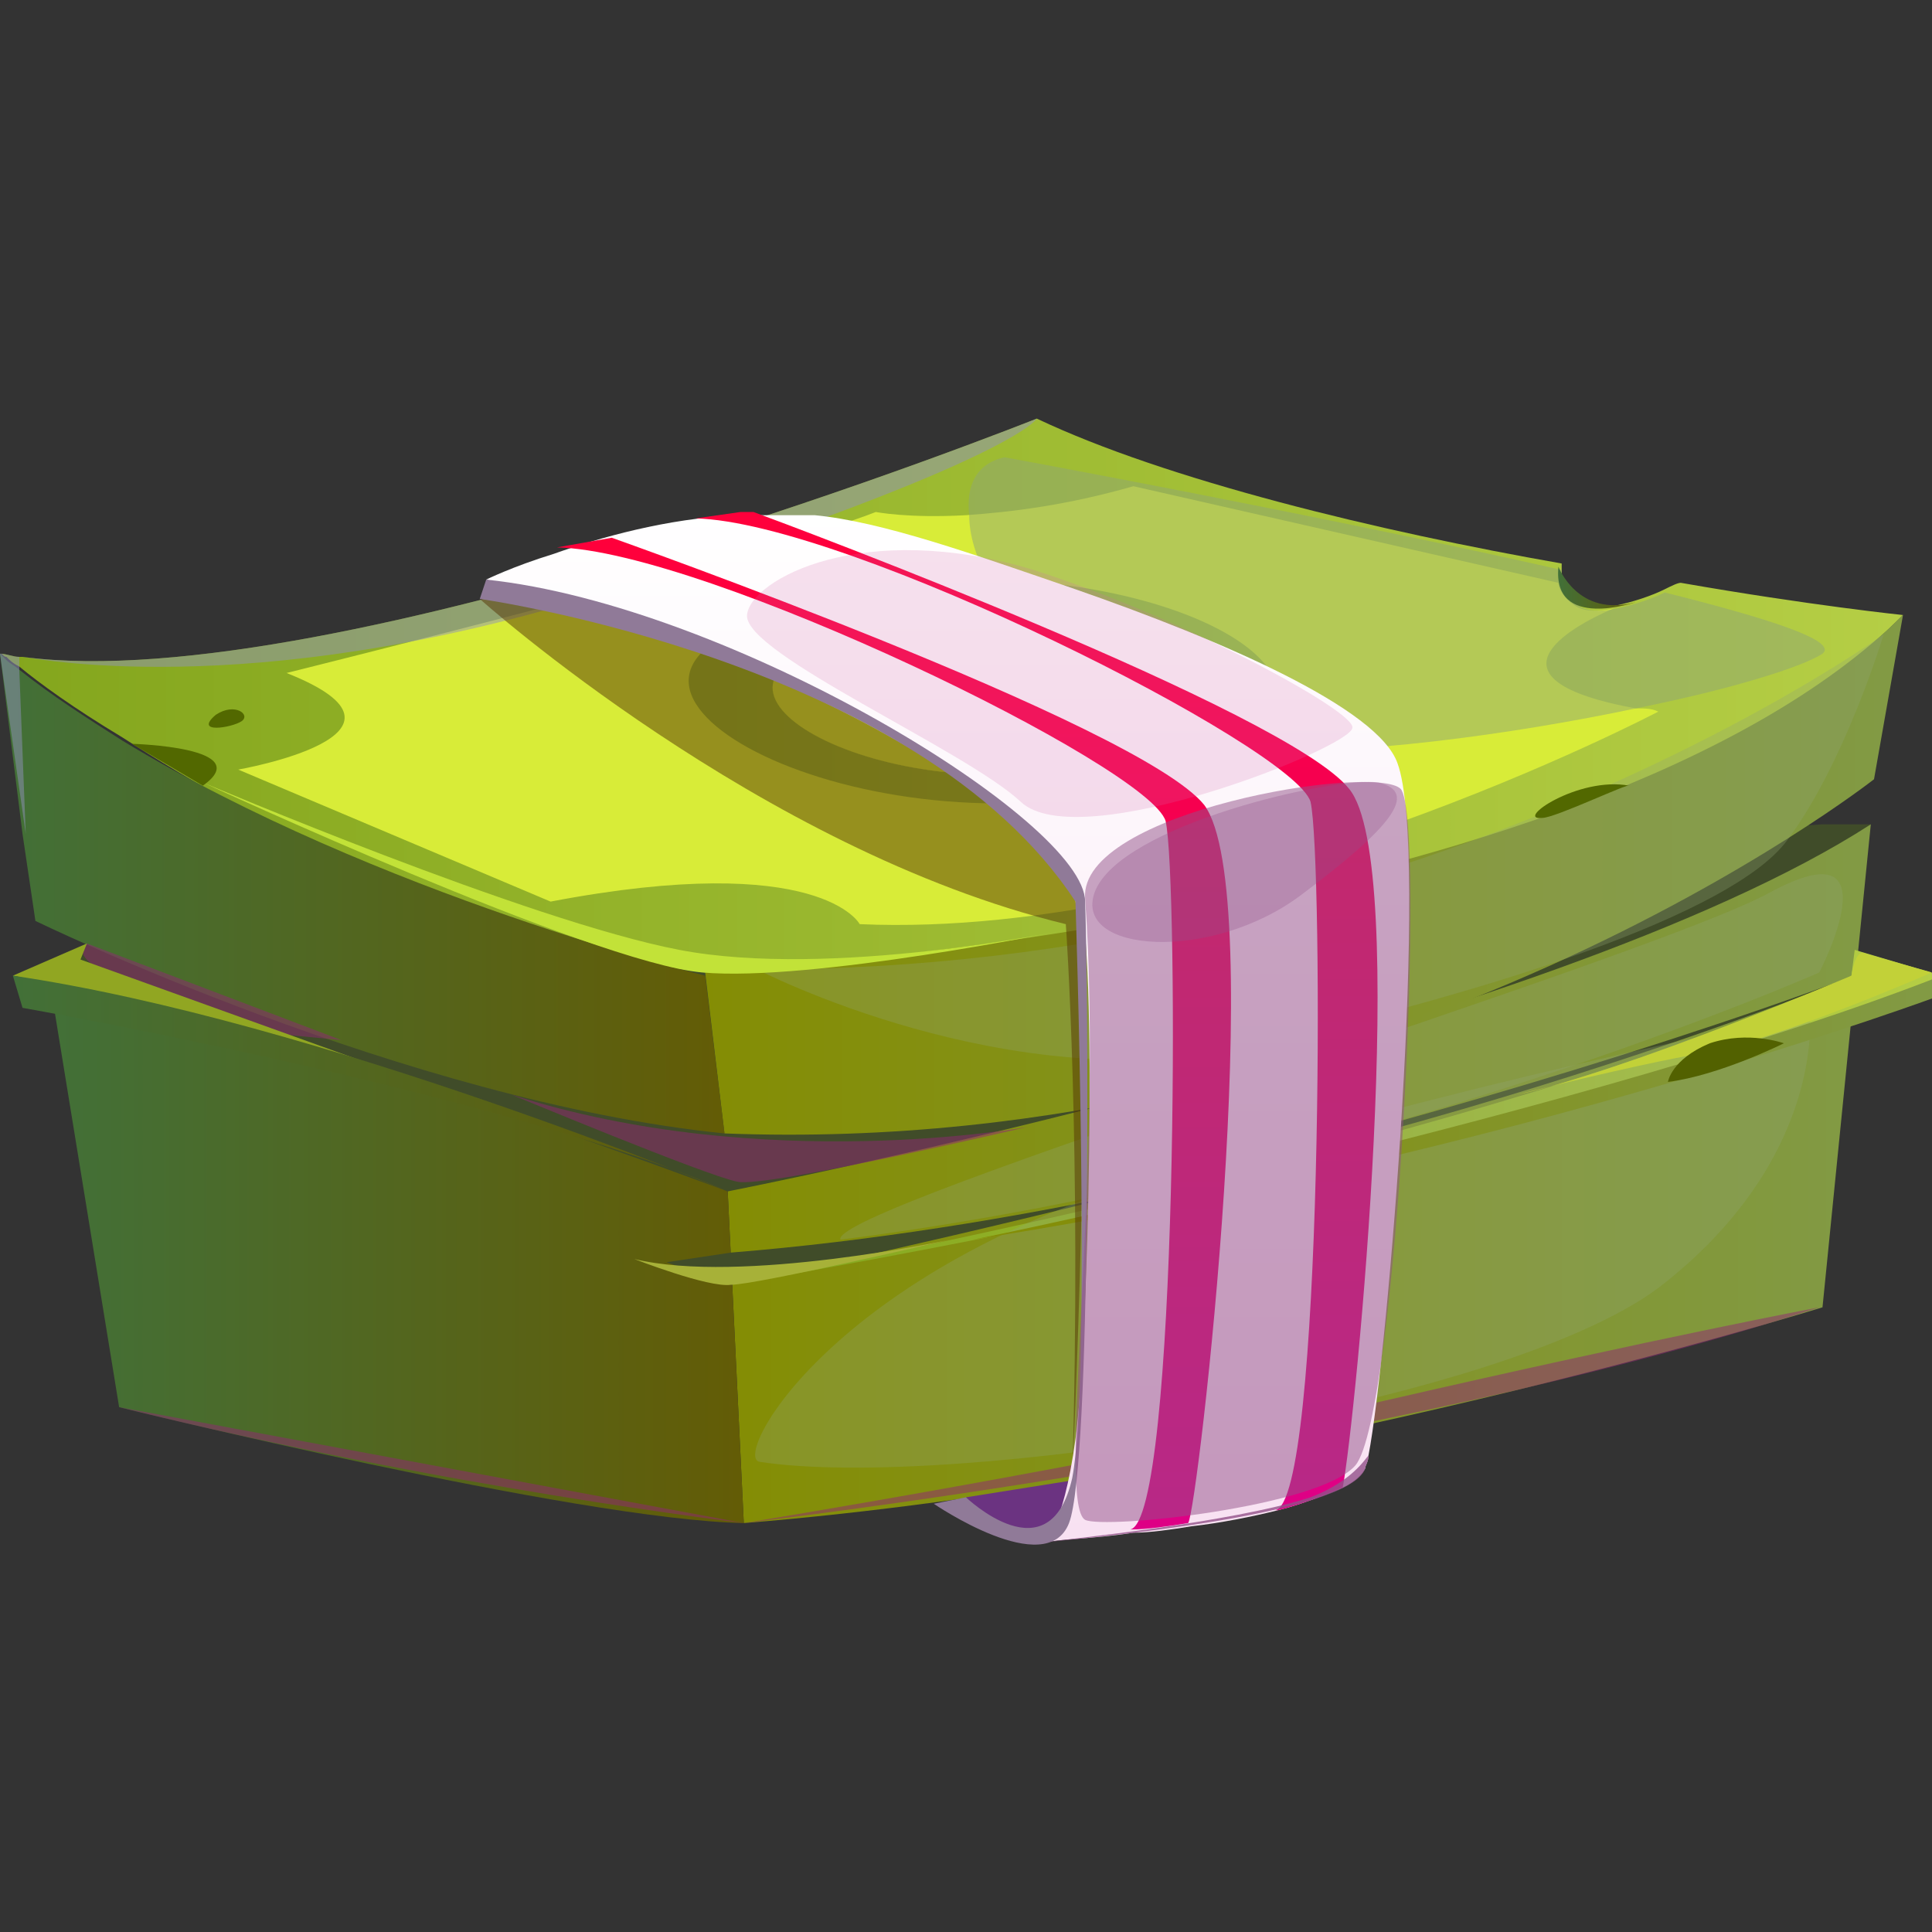 <svg width="80" height="80" viewBox="0 0 80 80" fill="none" xmlns="http://www.w3.org/2000/svg">
<rect x="0" y="0" width="80" height="80" fill="#333333" stroke="none"/>
<g clip-path="url(#clip0_1201_183341)">
<path d="M77.466 34.133L75.466 34.133L3.599 39.067L1.999 40.267L30.133 49.333C30.133 49.333 59.599 48.667 77.466 34.133Z" fill="#404C29"/>
<path d="M78.799 25.467C66.266 38.133 35.466 41.067 29.199 40.267C19.733 39.067 10.666 34.133 5.066 30.533C3.066 29.333 1.599 28.267 0.799 27.6C0.533 27.467 0.399 27.333 0.266 27.2C0.133 27.2 0.133 27.067 -0.001 27.067C0.266 27.067 0.533 27.2 0.799 27.2C0.799 27.2 0.799 27.2 0.933 27.2C13.866 28.933 42.932 17.333 42.932 17.333C48.266 19.867 57.066 22 64.666 23.333C64.666 23.333 64.666 23.333 64.666 23.467C64.666 23.6 64.666 23.733 64.666 24C64.666 24.267 64.933 24.667 65.332 24.933C65.733 25.2 66.266 25.2 66.933 25.067C67.599 24.933 68.399 24.667 68.933 24.4C69.199 24.267 69.466 24.133 69.599 24.133C74.933 25.067 78.799 25.467 78.799 25.467Z" fill="url(#paint0_linear_1201_183341)"/>
<path d="M78.799 25.467L77.599 32.267C77.599 32.267 57.599 48 29.999 46.933L29.199 40.267C29.199 40.267 65.733 38.4 78.799 25.467Z" fill="url(#paint1_linear_1201_183341)"/>
<path d="M30.133 49.333C30.133 49.333 64.266 42.667 77.466 34.133L75.466 54.133C75.466 54.133 52.266 61.333 30.799 63.067L30.133 49.333Z" fill="url(#paint2_linear_1201_183341)"/>
<path d="M29.999 46.933C16.799 45.6 1.466 38.133 1.466 38.133L0.933 34.533L-0.001 27.067C0.133 27.2 0.133 27.2 0.266 27.333C0.399 27.467 0.666 27.6 0.799 27.733C2.133 28.8 3.599 29.733 5.066 30.667C15.599 37.067 29.199 40.4 29.199 40.4L29.999 46.933Z" fill="url(#paint3_linear_1201_183341)"/>
<path d="M30.133 49.333C30.133 49.333 11.199 42.267 1.999 40.267L4.933 58.267C4.933 58.267 23.866 62.933 30.799 63.067L30.133 49.333Z" fill="url(#paint4_linear_1201_183341)"/>
<path d="M27.599 52.267L30.266 53.2C30.266 53.2 57.066 47.733 76.799 40.4C76.799 40.4 53.466 50 30.266 51.867L27.599 52.267Z" fill="#404C29"/>
<path d="M46.932 31.067C38.932 34.133 28.399 29.467 33.199 27.067C41.599 22.667 55.199 27.867 46.932 31.067Z" fill="url(#paint5_linear_1201_183341)"/>
<path d="M67.733 29.333C61.199 28.133 64.933 26 66.799 25.2C66.132 25.333 65.599 25.333 65.199 25.067C64.799 24.8 64.532 24.4 64.532 24.133L46.932 20.133C44.133 20.933 41.866 21.2 39.999 21.333C37.599 21.467 36.266 21.2 36.266 21.2C32.266 22.8 11.866 27.867 11.866 27.867C18.266 30.4 9.866 31.867 9.866 31.867L22.799 37.333C33.999 35.2 35.599 38.267 35.599 38.267C50.666 38.933 68.666 29.467 68.666 29.467C68.399 29.333 68.132 29.333 67.733 29.333ZM49.333 31.867C38.266 36.133 23.599 29.6 30.133 26.267C33.466 24.533 37.333 24 40.932 24C49.333 24.133 56.266 28 51.199 31.067C50.666 31.333 50.133 31.6 49.333 31.867Z" fill="#D8EC38"/>
<path d="M46.932 31.067C38.932 34.133 28.399 29.467 33.199 27.067C41.599 22.667 55.199 27.867 46.932 31.067Z" fill="url(#paint6_linear_1201_183341)"/>
<path d="M46.932 31.067C38.932 34.133 28.399 29.467 33.199 27.067C41.599 22.667 55.199 27.867 46.932 31.067Z" fill="#D8EC38"/>
<path d="M30.266 53.2C30.266 53.2 66.132 47.2 80.399 40.4L76.799 39.333L76.666 40.4C76.799 40.4 64.666 46.533 30.266 53.2Z" fill="url(#paint7_linear_1201_183341)"/>
<path opacity="0.3" d="M31.466 60.533C30.266 60.4 34.399 52.533 48.399 48.533C62.799 44.267 74.933 42 74.933 42C74.933 42 75.599 48 68.666 53.333C61.999 58.267 39.333 61.733 31.466 60.533Z" fill="#91A674"/>
<path opacity="0.3" d="M34.799 51.333C34.266 50 68.266 39.733 73.332 36.933C78.532 34.133 75.332 40.267 75.332 40.267C75.332 40.267 56.666 48.533 34.799 51.333Z" fill="#91A674"/>
<path opacity="0.3" d="M31.332 40.133C31.332 40.133 41.866 45.6 51.733 43.333C61.733 41.067 71.733 37.867 73.999 34.8C76.399 31.6 77.999 26.267 77.999 26.267C77.999 26.267 58.666 40.267 31.332 40.133Z" fill="#91A674"/>
<path opacity="0.5" d="M21.199 45.333C21.199 45.333 29.199 48.667 30.533 48.933C31.733 49.2 42.533 46.667 42.533 46.667C42.533 46.667 31.599 48.667 21.199 45.333Z" fill="#912774"/>
<path opacity="0.5" d="M3.599 39.067C1.999 40.267 11.333 42.8 11.333 42.8L14.133 43.067L3.599 39.067Z" fill="#912774"/>
<path opacity="0.5" d="M-0.001 27.067C0.266 27.067 0.533 27.2 0.799 27.2L0.799 27.733L1.066 34.533L-0.001 27.067Z" fill="#9193BA"/>
<path opacity="0.5" d="M42.933 17.333C42.933 17.333 41.999 19.067 25.866 24.267C11.199 29.067 1.866 27.333 0.933 27.2C13.866 28.933 42.933 17.333 42.933 17.333Z" fill="#9193BA"/>
<path opacity="0.5" d="M75.466 27.067C74.666 27.6 71.733 28.533 67.733 29.333C62.666 30.4 55.999 31.333 51.199 31.067C48.666 30.933 46.666 30.533 45.599 29.6C43.599 27.867 41.866 25.867 40.932 24C40.399 23.067 40.133 22.133 40.133 21.333C39.999 20.133 40.399 19.2 41.599 18.933C41.599 18.933 54.666 21.333 64.666 23.6C64.666 23.733 64.666 23.867 64.666 24.133C64.666 24.4 64.933 24.8 65.332 25.067C65.733 25.333 66.266 25.333 66.933 25.2C67.599 25.067 68.399 24.8 68.933 24.533C73.199 25.6 76.132 26.533 75.466 27.067Z" fill="#91A674"/>
<path opacity="0.5" d="M75.332 54.133C75.332 54.133 68.933 55.333 57.333 58C46.399 60.533 30.799 63.067 30.799 63.067C30.799 63.067 57.466 60 75.332 54.133Z" fill="#912774"/>
<path opacity="0.5" d="M4.933 58.267L30.799 63.067C30.799 63.067 18.399 61.6 4.933 58.267Z" fill="#912774"/>
<path d="M80.399 40.4V41.2C80.399 41.2 62.532 47.867 40.266 51.333C40.399 51.333 66.132 46 80.399 40.4Z" fill="url(#paint8_linear_1201_183341)"/>
<path opacity="0.5" d="M19.866 24.8C19.866 24.8 31.466 35.2 44.133 38.267C44.133 38.267 44.799 47.467 44.399 61.2C44.399 61.2 45.333 41.733 44.532 37.333C43.733 32.933 27.866 24.933 19.866 24.8Z" fill="#543404"/>
<path d="M39.999 62L45.866 61.067C45.866 61.067 44.932 63.333 43.066 63.467C41.333 63.6 39.999 62 39.999 62Z" fill="#6B3381"/>
<path d="M56.666 60.267C56.666 60.533 56.532 60.667 56.532 60.8C56.399 61.067 56.133 61.333 55.599 61.6C54.932 61.867 53.999 62.267 52.932 62.533C51.866 62.8 50.532 63.067 49.333 63.2C48.532 63.333 47.599 63.467 46.932 63.467C45.199 63.733 43.733 63.733 43.333 63.867H43.199C43.199 63.867 43.999 63.467 44.532 59.6C45.066 55.733 45.466 39.2 44.666 37.067C41.733 29.733 20.133 24 20.133 24C20.133 24 21.199 23.467 22.933 22.933C24.799 22.267 27.599 21.467 30.532 21.333C30.666 21.333 30.799 21.333 30.933 21.333C31.866 21.333 32.799 21.333 33.733 21.333C36.532 21.6 40.266 22.933 44.532 24.4C50.666 26.533 57.066 29.333 57.866 31.6C59.199 35.2 57.466 56.133 56.666 60.267Z" fill="url(#paint9_linear_1201_183341)"/>
<path d="M49.199 63.067C48.399 63.2 47.466 63.333 46.799 63.333C48.799 62.933 48.799 36.267 48.266 34C47.599 31.733 29.199 22.8 23.066 22.667L25.332 22.267C25.332 22.267 47.199 30 49.866 33.333C52.532 36.933 49.599 62.533 49.199 63.067Z" fill="url(#paint10_linear_1201_183341)"/>
<path d="M55.599 61.6C54.932 61.867 53.999 62.267 52.932 62.533C52.799 62.533 52.799 62.533 52.799 62.533C54.799 62.267 54.799 35.467 54.266 33.2C53.599 30.933 35.066 21.6 28.799 21.467L30.666 21.2L31.066 21.2C31.066 21.2 31.066 21.2 31.199 21.2C32.666 21.733 53.333 29.467 55.866 32.667C58.399 35.733 56.133 58.8 55.599 61.6Z" fill="url(#paint11_linear_1201_183341)"/>
<path d="M19.866 24.8C19.866 24.8 37.999 27.333 44.532 37.333C44.532 37.333 45.199 57.067 44.399 61.2C43.466 65.333 39.999 62 39.999 62L38.666 62.267C38.666 62.267 43.333 65.467 44.266 63.067C45.199 60.667 45.066 40.667 44.932 37.333C44.932 34 30.266 25.067 20.133 24L19.866 24.8Z" fill="#907A98"/>
<path opacity="0.5" d="M44.932 37.2C44.666 33.6 56.932 31.6 57.999 32.667C59.066 33.867 57.866 58.533 56.133 60.667C54.666 62.4 45.733 63.333 44.932 62.933C43.733 62.267 45.733 48.4 44.932 37.2Z" fill="#925189"/>
<path opacity="0.3" d="M45.333 36.933C44.399 39.467 50.133 39.867 53.866 37.067C57.599 34.267 58.799 32.8 57.066 32.4C55.333 32.133 46.399 34.133 45.333 36.933Z" fill="#925189"/>
<path opacity="0.2" d="M42.799 23.6C35.733 21.467 31.066 24 30.933 25.467C30.799 27.067 39.999 31.067 42.266 33.2C44.666 35.467 55.999 30.933 55.999 30.133C56.133 29.467 49.066 25.6 42.799 23.6Z" fill="#D46BAA"/>
<path opacity="0.8" d="M56.666 60.267C56.666 60.533 56.532 60.667 56.532 60.8C55.866 62.8 44.399 63.733 43.199 63.867C44.133 63.733 50.932 63.067 54.266 62C55.999 61.333 56.532 60.4 56.666 60.267Z" fill="#925189"/>
<path d="M8.399 32.4C8.399 32.4 21.866 38.133 28.133 39.333C34.399 40.533 43.999 38.533 43.999 38.533C43.999 38.533 33.599 40.667 29.066 40.267C24.533 39.867 8.399 32.4 8.399 32.4Z" fill="#C2E238"/>
<path d="M26.266 52.133C26.266 52.133 29.332 53.333 30.266 53.2C31.332 53.2 39.333 51.333 39.333 51.333C39.333 51.333 30.666 53.2 26.266 52.133Z" fill="#A7B138"/>
<path d="M62.799 45.333C62.799 45.333 67.466 44.133 70.532 43.6C73.599 43.067 79.999 40.267 79.999 40.267C79.999 40.267 77.599 39.6 77.199 39.467C76.799 39.333 76.666 40.4 76.666 40.4C76.666 40.4 67.199 44.4 62.799 45.333Z" fill="#C2D138"/>
<path d="M3.599 39.067L0.533 40.4C0.533 40.4 9.866 42.267 16.666 44.533L3.333 39.733L3.599 39.067Z" fill="#91A622"/>
<path d="M0.533 40.4L0.933 41.733C0.933 41.733 20.666 45.2 30.133 49.333C30.133 49.333 13.199 42.267 0.533 40.4Z" fill="url(#paint12_linear_1201_183341)"/>
<path d="M64.532 23.467C64.532 23.467 65.332 25.6 67.733 24.933C67.733 24.933 64.266 26.133 64.532 23.467Z" fill="url(#paint13_linear_1201_183341)"/>
<path d="M63.866 33.867C62.666 34 65.332 32.133 67.466 32.533C67.466 32.4 64.399 33.867 63.866 33.867Z" fill="#526800"/>
<path d="M5.466 30.8C5.466 30.8 10.666 30.933 8.399 32.533L5.466 30.8Z" fill="#526800"/>
<path d="M8.933 29.6C7.999 30.4 9.599 30.133 9.999 29.867C10.399 29.6 9.733 29.067 8.933 29.6Z" fill="#526800"/>
<path d="M69.066 44.8C69.066 44.8 69.199 43.867 70.799 43.2C72.399 42.667 73.866 43.2 73.866 43.2C73.866 43.2 71.199 44.533 69.066 44.8Z" fill="#526100"/>
</g>
<defs>
<linearGradient id="paint0_linear_1201_183341" x1="-0.001" y1="28.874" x2="78.748" y2="28.874" gradientUnits="userSpaceOnUse">
<stop stop-color="#84A61D"/>
<stop offset="1" stop-color="#B5CE45"/>
</linearGradient>
<linearGradient id="paint1_linear_1201_183341" x1="29.15" y1="36.233" x2="78.75" y2="36.233" gradientUnits="userSpaceOnUse">
<stop stop-color="#848D04"/>
<stop offset="1" stop-color="#829A45"/>
</linearGradient>
<linearGradient id="paint2_linear_1201_183341" x1="30.114" y1="48.596" x2="77.423" y2="48.596" gradientUnits="userSpaceOnUse">
<stop stop-color="#848D04"/>
<stop offset="1" stop-color="#829A45"/>
</linearGradient>
<linearGradient id="paint3_linear_1201_183341" x1="-0.001" y1="36.961" x2="29.99" y2="36.961" gradientUnits="userSpaceOnUse">
<stop stop-color="#427038"/>
<stop offset="0.994" stop-color="#635C06"/>
</linearGradient>
<linearGradient id="paint4_linear_1201_183341" x1="2.001" y1="51.663" x2="30.797" y2="51.663" gradientUnits="userSpaceOnUse">
<stop stop-color="#427038"/>
<stop offset="0.994" stop-color="#635C06"/>
</linearGradient>
<linearGradient id="paint5_linear_1201_183341" x1="32.035" y1="28.695" x2="49.523" y2="28.695" gradientUnits="userSpaceOnUse">
<stop stop-color="#D8EC38"/>
<stop offset="0.994" stop-color="#FFF47C"/>
</linearGradient>
<linearGradient id="paint6_linear_1201_183341" x1="32.035" y1="28.695" x2="49.523" y2="28.695" gradientUnits="userSpaceOnUse">
<stop stop-color="#84A61D"/>
<stop offset="1" stop-color="#B5CE45"/>
</linearGradient>
<linearGradient id="paint7_linear_1201_183341" x1="30.309" y1="46.274" x2="80.459" y2="46.274" gradientUnits="userSpaceOnUse">
<stop stop-color="#84A61D"/>
<stop offset="1" stop-color="#B5CE45"/>
</linearGradient>
<linearGradient id="paint8_linear_1201_183341" x1="40.353" y1="45.872" x2="80.459" y2="45.872" gradientUnits="userSpaceOnUse">
<stop stop-color="#848D04"/>
<stop offset="1" stop-color="#829A45"/>
</linearGradient>
<linearGradient id="paint9_linear_1201_183341" x1="39.294" y1="63.781" x2="39.294" y2="21.128" gradientUnits="userSpaceOnUse">
<stop stop-color="#F8E1F2"/>
<stop offset="1" stop-color="white"/>
</linearGradient>
<linearGradient id="paint10_linear_1201_183341" x1="36.976" y1="63.419" x2="36.976" y2="22.472" gradientUnits="userSpaceOnUse">
<stop stop-color="#DE0086"/>
<stop offset="1" stop-color="#FF003B"/>
</linearGradient>
<linearGradient id="paint11_linear_1201_183341" x1="42.848" y1="62.458" x2="42.848" y2="21.129" gradientUnits="userSpaceOnUse">
<stop stop-color="#DE0086"/>
<stop offset="1" stop-color="#FF003B"/>
</linearGradient>
<linearGradient id="paint12_linear_1201_183341" x1="0.509" y1="44.861" x2="30.114" y2="44.861" gradientUnits="userSpaceOnUse">
<stop stop-color="#427038"/>
<stop offset="0.994" stop-color="#635C06"/>
</linearGradient>
<linearGradient id="paint13_linear_1201_183341" x1="64.531" y1="24.352" x2="67.769" y2="24.352" gradientUnits="userSpaceOnUse">
<stop stop-color="#427038"/>
<stop offset="0.994" stop-color="#635C06"/>
</linearGradient>
<clipPath id="clip0_1201_183341">
<rect width="80" height="80" fill="white" transform="translate(-0.001 0)"/>
</clipPath>
</defs>
</svg>
